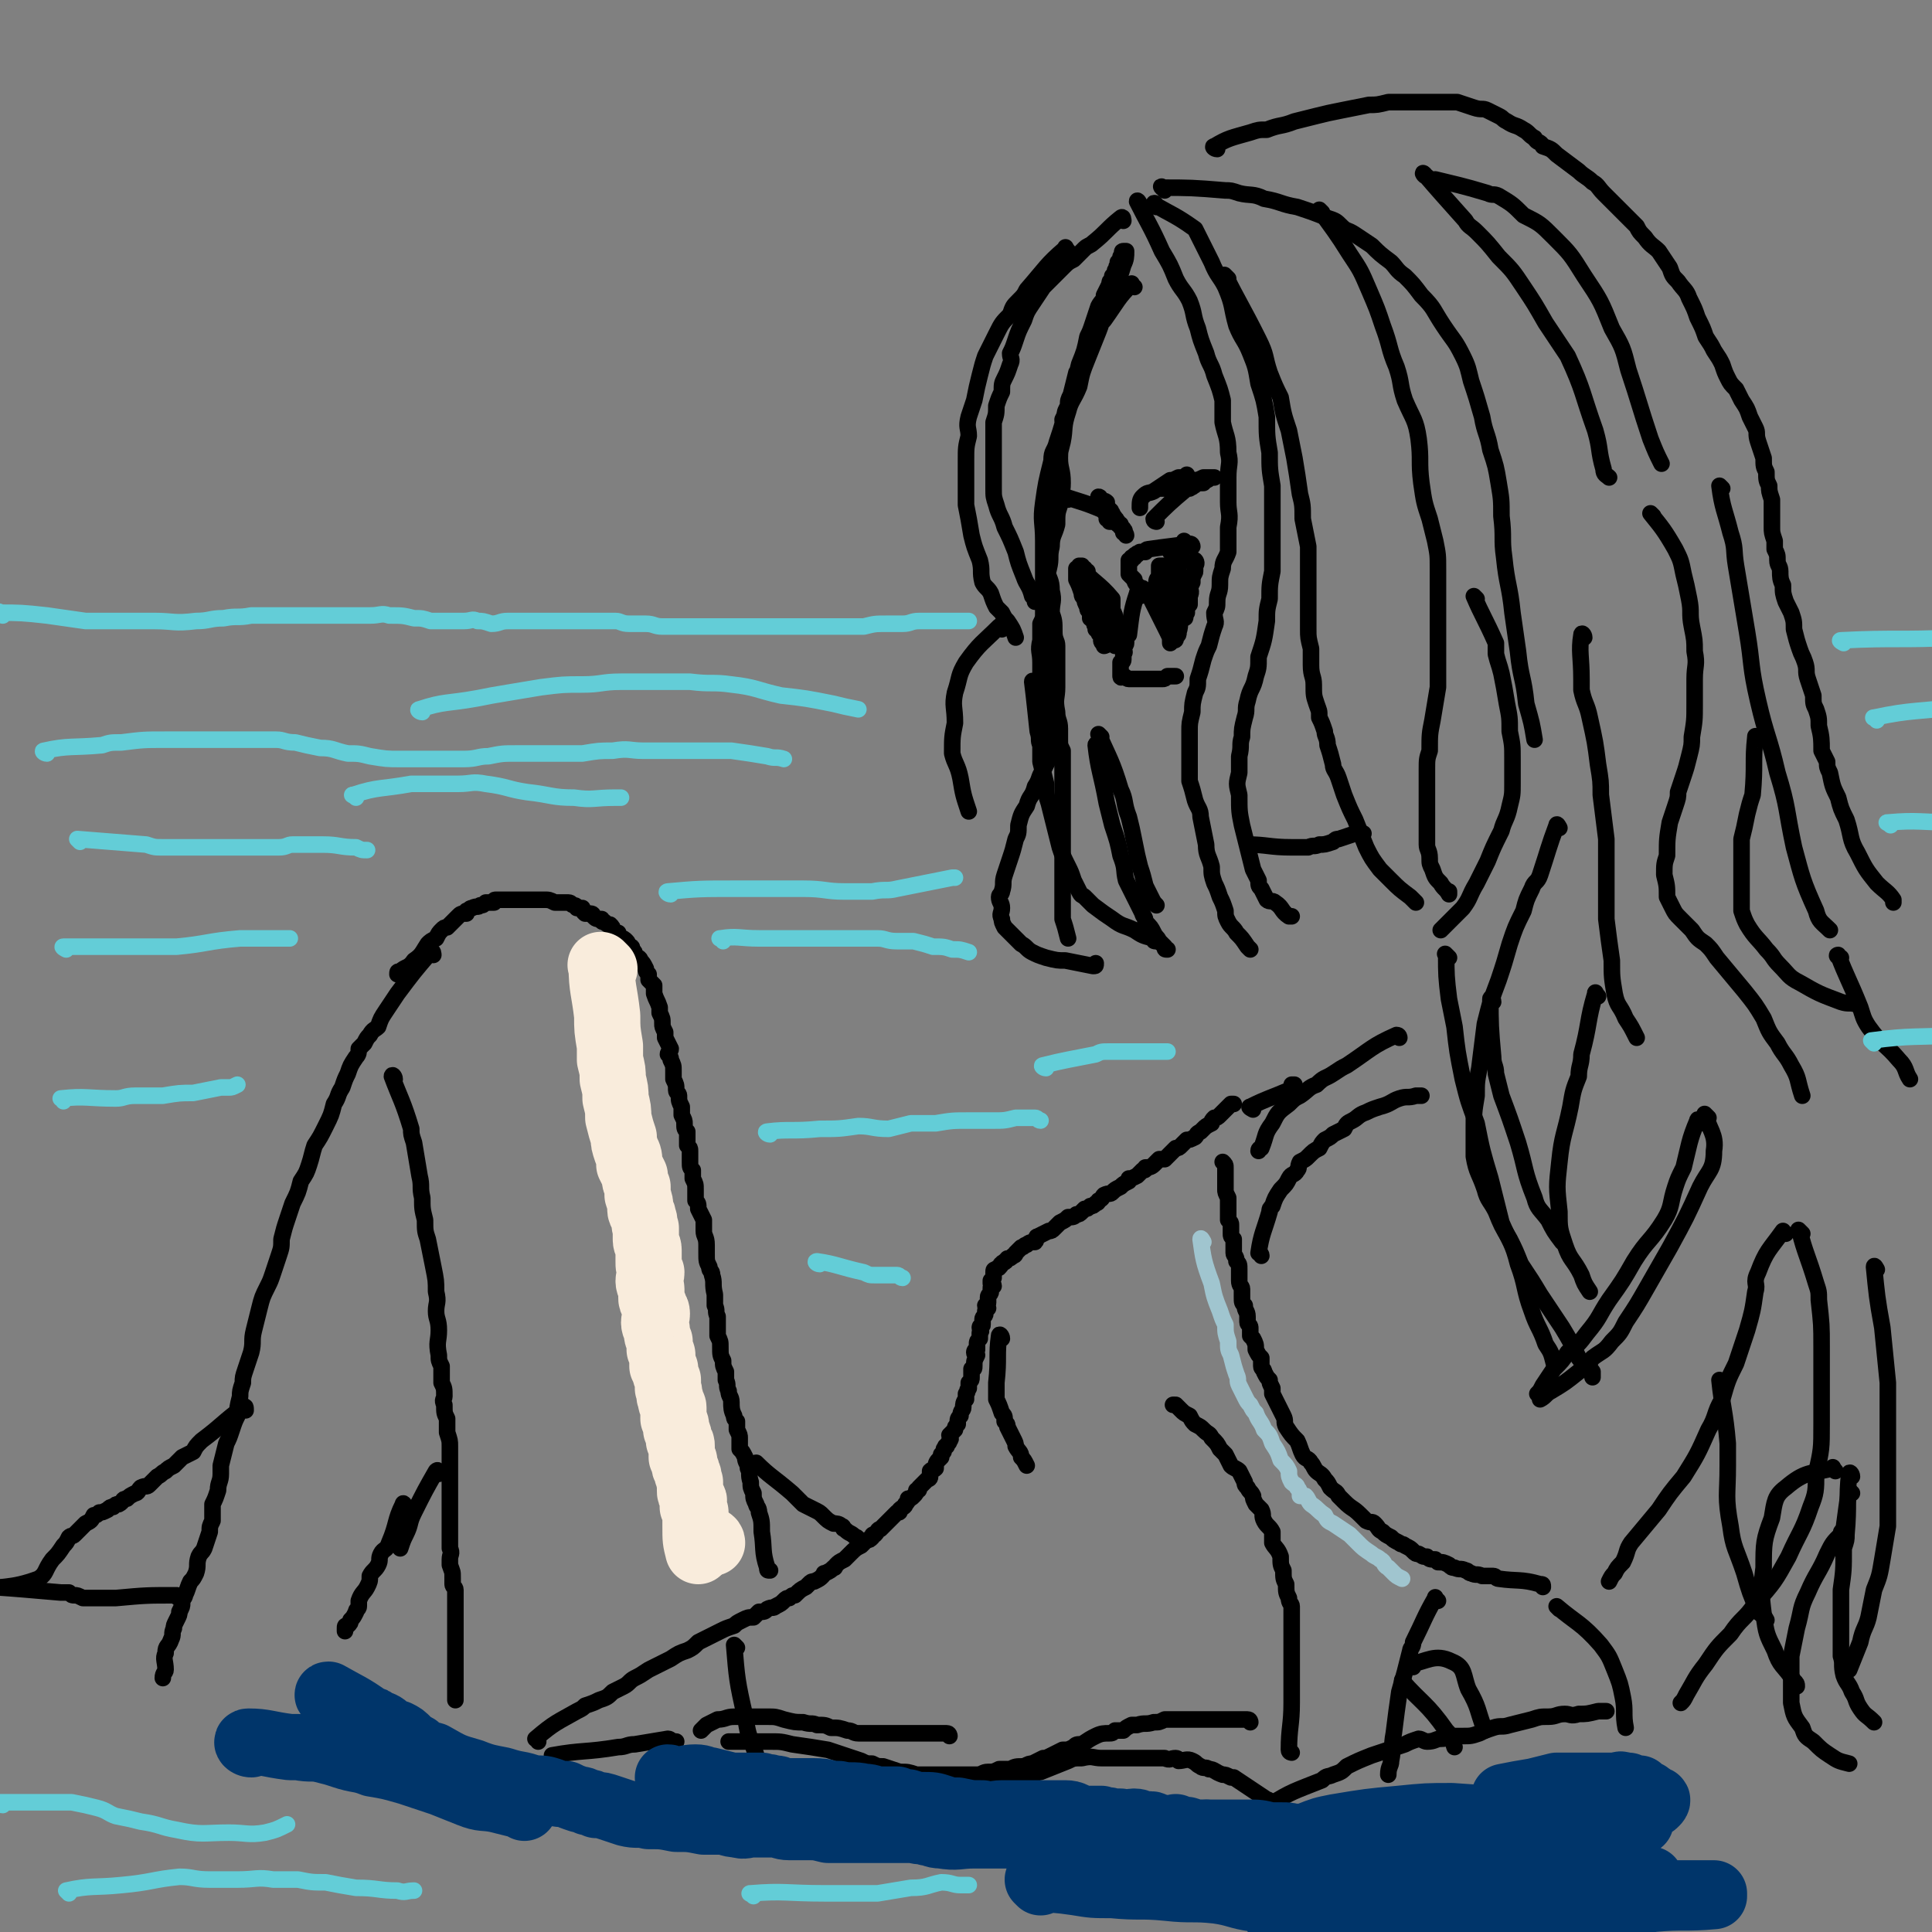 <svg viewBox='0 0 700 700' version='1.1' xmlns='http://www.w3.org/2000/svg' xmlns:xlink='http://www.w3.org/1999/xlink'><rect x="0" y="0" width="700" height="700" fill="#808080" stroke="none"/><g fill='none' stroke='#000000' stroke-width='6' stroke-linecap='round' stroke-linejoin='round'><path d='M157,346c0,0 0,-2 -1,-1 -6,7 -6,7 -12,15 -2,3 -2,3 -4,6 -2,3 -2,3 -3,6 -1,1 -2,1 -3,3 -1,1 -1,1 -2,3 -1,1 -1,1 -2,2 0,1 0,2 -1,3 -2,3 -2,3 -3,6 -1,2 -1,2 -2,5 -2,3 -1,3 -3,6 -1,4 -1,4 -3,8 -2,4 -2,4 -4,7 -1,3 -1,4 -2,7 -1,3 -1,3 -3,6 -1,4 -1,4 -3,8 -1,3 -1,3 -2,6 -1,3 -1,3 -2,7 0,3 0,3 -1,6 -1,3 -1,3 -2,6 -1,3 -1,3 -2,5 -2,4 -2,4 -3,8 -1,4 -1,4 -2,8 -1,4 0,4 -1,8 -1,3 -1,3 -2,6 -1,3 -1,3 -1,5 -1,3 -1,3 -1,5 -1,4 -1,4 -1,7 -1,2 -1,2 -2,5 -1,3 -1,3 -2,5 -1,4 -1,4 -2,8 0,1 0,1 0,3 0,3 -1,3 -1,6 -1,3 -1,3 -2,5 0,3 0,3 0,6 -1,2 -1,2 -1,4 -1,3 -1,3 -2,6 -1,2 -1,1 -2,3 -1,3 0,3 -1,6 -1,2 -1,2 -2,3 -1,2 -1,3 -2,5 0,1 -1,1 -1,3 0,1 0,1 -1,3 0,1 0,1 -1,3 -1,2 -1,2 -1,3 -1,2 0,2 -1,4 -1,3 -2,2 -2,5 -1,2 0,3 0,6 0,1 -1,1 -1,3 '/><path d='M147,546c0,0 -1,-2 -1,-1 -3,6 -2,7 -5,14 -1,3 -2,2 -3,4 -1,2 0,2 -1,4 -1,2 -2,2 -3,4 0,2 0,2 -1,4 -1,2 -2,2 -3,5 0,1 0,1 0,2 0,1 -1,1 -1,2 -1,2 -1,2 -2,3 0,1 0,1 -1,2 -1,0 -1,0 -1,1 0,1 0,1 0,1 '/><path d='M143,391c0,-1 -1,-2 -1,-1 3,8 4,9 7,19 0,2 0,2 1,5 1,6 1,6 2,12 1,4 0,4 1,8 0,4 0,4 1,8 0,4 0,4 1,7 1,5 1,5 2,10 1,5 1,5 1,9 1,4 0,4 0,7 0,3 1,3 1,7 0,4 -1,4 0,9 0,2 0,2 1,4 0,3 0,3 0,6 1,2 1,2 1,5 0,1 -1,1 0,3 0,3 0,3 1,5 0,3 0,3 0,5 1,3 1,3 1,5 0,2 0,2 0,4 0,3 0,3 0,5 0,3 0,3 0,6 0,2 0,2 0,4 0,2 0,2 0,3 0,2 0,2 0,3 0,3 0,3 0,6 0,1 0,1 0,3 0,1 0,1 0,3 1,2 0,2 0,4 0,1 0,1 0,2 1,3 1,2 1,5 0,1 0,1 0,2 0,1 1,1 1,2 0,2 0,2 0,4 0,1 0,1 0,3 0,2 0,2 0,3 0,1 0,1 0,3 0,1 0,1 0,3 0,1 0,1 0,2 0,1 0,1 0,2 0,2 0,2 0,3 0,1 0,1 0,1 0,1 0,1 0,2 0,1 0,1 0,1 0,1 0,1 0,2 0,1 0,1 0,2 0,1 0,1 0,1 0,1 0,1 0,2 0,1 0,1 0,2 0,0 0,0 0,1 0,0 0,0 0,1 0,0 0,0 0,0 0,1 0,1 0,2 '/><path d='M159,534c0,0 0,-2 -1,-1 -4,7 -4,7 -8,15 -2,4 -1,4 -3,8 -1,2 -1,2 -2,5 '/><path d='M279,569c-1,0 -1,0 -1,-1 -2,-6 -1,-7 -2,-13 0,-4 0,-4 -1,-7 0,-2 -1,-2 -1,-3 -1,-2 -1,-2 -1,-4 -1,-2 -1,-2 -1,-4 -1,-3 0,-3 -1,-5 0,-2 -1,-2 -1,-4 -1,-2 -1,-2 -2,-3 0,-2 0,-2 0,-4 0,-1 0,-1 -1,-3 0,-1 0,-1 0,-3 -1,-1 -1,-1 -1,-2 -1,-2 -1,-3 -1,-5 0,-2 -1,-2 -1,-4 -1,-2 0,-2 -1,-4 0,-1 0,-1 0,-3 -1,-2 -1,-2 -1,-4 -1,-2 -1,-2 -1,-5 0,-2 0,-2 -1,-4 0,-1 0,-1 0,-3 0,-2 0,-2 0,-4 -1,-2 0,-2 -1,-4 0,-2 0,-2 0,-4 -1,-4 0,-4 -1,-7 0,-2 -1,-1 -1,-3 -1,-2 -1,-2 -1,-5 0,-1 0,-1 0,-3 0,-3 -1,-3 -1,-5 0,-2 0,-2 0,-4 -1,-2 -1,-2 -2,-4 0,-2 0,-2 -1,-3 0,-2 0,-2 0,-4 0,-2 0,-2 -1,-4 0,-1 0,-1 0,-3 -1,-1 -1,-1 -1,-3 0,-2 0,-2 0,-4 0,-1 0,-1 -1,-2 0,-3 0,-3 0,-5 -1,-1 -1,-1 -1,-3 0,-1 0,-1 -1,-3 0,-2 0,-2 0,-3 -1,-2 -1,-2 -1,-4 0,-1 -1,-1 -1,-2 0,-2 0,-2 -1,-4 0,-2 0,-2 0,-3 0,-2 0,-2 -1,-4 0,-1 0,-1 -1,-2 0,-1 1,-1 1,-2 -1,-2 -1,-2 -2,-4 0,-1 0,-1 0,-2 -1,-2 -1,-2 -1,-3 0,-2 0,-2 -1,-4 0,-1 0,-1 0,-2 -1,-3 -1,-2 -2,-5 0,-1 0,-1 0,-3 -1,-1 -1,-1 -2,-2 0,-1 0,-1 0,-2 -1,-1 -1,-1 -1,-2 -1,-2 -1,-2 -2,-3 0,-1 -1,-1 -2,-2 0,-1 0,-1 -1,-2 0,-1 0,-1 -1,-1 -1,-1 0,-1 -1,-2 -1,-1 -1,-1 -2,-1 -1,-1 -1,-1 -1,-2 -1,0 -1,0 -2,-1 0,-1 0,-1 -1,-2 -1,0 -1,0 -2,-1 -1,0 -1,0 -1,-1 -2,0 -2,0 -3,-1 0,0 0,-1 -1,-1 0,0 -1,0 -2,0 -1,-1 -1,-1 -1,-2 -1,0 -1,0 -2,0 0,-1 -1,-1 -1,-1 -1,0 -1,-1 -2,-1 -2,0 -2,0 -3,0 -1,0 -1,0 -2,0 -2,-1 -2,-1 -4,-1 -1,0 -1,0 -2,0 -1,0 -1,0 -2,0 0,0 0,0 -1,0 -1,0 -1,0 -2,0 0,0 0,0 -1,0 -2,0 -2,0 -4,0 -1,0 -1,0 -3,0 -1,0 -1,0 -2,0 -1,0 -1,0 -1,1 -1,0 -1,0 -3,0 -1,1 -1,1 -2,1 -1,1 -1,0 -3,1 -1,0 -1,1 -2,1 0,1 0,0 0,1 -2,0 -2,0 -3,1 -1,1 -1,1 -2,2 -1,1 -1,1 -2,2 -1,0 -1,0 -2,1 -1,1 -1,1 -2,3 -2,1 -2,1 -3,2 -2,3 -2,4 -5,6 -2,3 -3,2 -5,4 -1,0 -1,0 -1,1 '/><path d='M89,511c0,-1 0,-2 -1,-1 -7,5 -7,6 -15,12 -2,2 -2,2 -3,4 -2,1 -2,1 -4,2 -1,1 -1,1 -3,3 -2,1 -2,1 -3,2 -2,1 -1,1 -3,2 -1,1 -1,1 -3,3 -1,1 -1,0 -3,1 -1,1 -1,2 -2,2 -2,1 -2,1 -3,2 -2,0 -1,1 -3,2 -1,0 -1,0 -2,1 -1,0 -1,0 -2,1 -2,1 -2,1 -3,1 -1,1 -1,1 -2,1 -1,2 -1,2 -3,3 -1,1 -1,1 -2,2 -1,1 -1,1 -2,2 -1,1 -1,0 -2,1 -1,2 -1,2 -2,3 -2,3 -2,3 -4,5 -3,4 -2,5 -5,7 -11,4 -12,2 -24,5 '/><path d='M65,579c-1,0 -1,-1 -1,-1 -11,0 -11,0 -22,1 -2,0 -2,0 -5,0 -2,0 -2,0 -5,0 -1,0 -1,0 -2,0 -2,-1 -2,-1 -3,-1 -1,0 -1,0 -2,-1 -1,0 -1,0 -2,0 -1,0 -1,0 -1,0 -23,-2 -23,-2 -46,-3 '/><path d='M275,531c-1,0 -2,-1 -1,-1 5,5 6,5 13,11 2,2 2,2 4,4 2,1 2,1 4,2 2,1 2,1 3,2 2,2 2,2 4,3 1,0 2,0 3,1 1,0 0,1 1,1 2,2 2,1 4,3 1,0 0,0 1,1 '/><path d='M195,631c0,-1 -1,-1 -1,-1 7,-6 8,-6 15,-10 2,-1 2,-1 3,-2 3,-1 3,-1 5,-2 3,-1 3,-1 5,-3 2,-1 2,-1 4,-2 2,-1 2,-2 4,-3 2,-1 2,-1 5,-3 2,-1 2,-1 4,-2 2,-1 2,-1 4,-2 3,-2 3,-2 6,-3 2,-1 2,-1 4,-3 2,-1 2,-1 4,-2 2,-1 2,-1 4,-2 2,-1 2,-1 5,-2 1,-1 1,-1 3,-2 2,-1 2,-1 4,-1 1,-1 1,-1 2,-2 2,0 2,0 3,-1 2,-1 2,0 3,-1 2,-1 2,-1 3,-2 1,-1 1,-1 2,-1 1,-1 1,-1 2,-1 2,-2 2,-2 4,-3 1,-1 1,-1 1,-1 1,-1 1,-1 2,-1 2,-1 2,-1 3,-2 1,-1 0,-1 1,-1 2,-1 2,-1 3,-2 1,0 0,0 1,-1 1,-1 1,-1 3,-2 1,-1 1,-1 2,-2 2,-2 2,-2 4,-3 1,-1 1,-1 2,-2 1,0 1,0 2,-1 0,-1 0,-1 1,-1 1,-1 1,-2 2,-2 1,-1 1,-1 2,-2 1,-1 1,-1 2,-2 1,-1 1,-1 2,-2 1,0 1,0 1,-1 1,-1 2,-1 2,-2 1,-1 1,-1 1,-2 1,0 1,0 2,-1 1,-1 1,-1 1,-2 1,0 1,0 1,-1 1,-1 1,-1 2,-2 0,0 0,0 1,-1 0,0 1,0 1,-1 0,-1 0,-1 0,-2 1,-1 1,0 2,-1 0,-1 0,-2 1,-3 0,0 0,0 1,-1 0,-1 0,-1 0,-1 1,-1 1,-1 1,-2 1,-1 0,-1 1,-1 0,-1 1,-1 1,-2 1,-1 0,-1 0,-2 1,-1 1,-1 2,-2 0,-1 0,-1 1,-2 0,-2 0,-2 1,-3 0,-2 1,-2 1,-3 0,-1 0,-2 1,-3 0,0 0,0 0,0 0,-1 0,-1 0,-2 1,-1 0,-1 1,-2 0,-1 0,-1 0,-2 1,-1 1,-1 1,-2 0,0 0,0 0,-1 0,-1 0,-1 0,-2 1,0 1,0 1,-1 0,-2 0,-2 1,-4 0,0 -1,0 -1,-1 0,-1 1,-1 1,-1 0,-1 0,-1 0,-2 0,-1 0,-1 1,-2 0,-1 0,-1 0,-2 1,-1 0,-1 0,-2 0,-1 1,0 1,-1 0,-1 0,-1 0,-2 0,-1 1,-1 1,-2 0,0 0,0 0,-1 0,0 0,0 1,-1 0,0 -1,0 -1,-1 0,0 1,0 1,-1 0,-1 0,-1 0,-1 0,-1 0,-1 0,-1 0,-1 1,-1 1,-2 0,0 0,0 0,-1 0,0 0,0 0,0 0,-1 0,-1 1,-1 0,-1 -1,-1 -1,-1 0,0 0,0 0,-1 0,0 0,0 0,0 1,-1 1,-1 1,-1 0,0 0,0 0,-1 0,0 0,0 0,0 0,0 0,0 0,-1 0,0 0,0 0,0 0,-1 0,-1 1,-1 0,-1 1,0 1,-1 1,0 0,-1 1,-1 0,-1 1,0 1,-1 1,0 0,0 1,-1 1,0 1,0 2,-1 1,0 1,-1 1,-1 1,-1 1,-1 2,-2 1,0 1,-1 2,-1 1,-1 2,-1 3,-1 1,-1 0,-2 1,-2 2,-1 2,-1 4,-2 1,0 1,0 2,-1 1,-1 1,-1 2,-2 2,-1 2,-1 3,-2 2,0 2,0 3,-1 1,0 1,0 2,-1 0,0 0,0 1,-1 1,0 1,0 2,-1 1,0 1,0 2,-1 0,0 1,0 1,-1 2,-1 1,-1 2,-2 2,-1 2,0 3,-1 1,-1 1,-1 3,-2 1,-1 1,-1 3,-2 0,0 0,0 0,-1 1,0 1,0 3,-1 1,-1 1,-1 2,-2 1,0 1,0 1,-1 1,0 2,0 3,-1 1,-1 1,-1 2,-2 1,0 1,0 2,0 1,-1 1,-1 2,-2 1,-1 1,-1 2,-2 1,0 1,0 2,-1 1,-1 1,-1 2,-2 1,0 1,0 3,-1 1,-1 0,-1 2,-2 0,0 0,0 1,-1 1,-1 1,-1 3,-2 0,-1 0,-1 1,-2 1,0 1,0 2,-1 0,0 0,0 1,-1 0,0 0,0 1,-1 0,0 0,0 1,-1 0,0 0,0 1,-1 0,0 0,0 1,0 '/><path d='M363,485c0,-1 -1,-2 -1,-1 -1,7 0,8 -1,17 0,1 0,1 0,2 0,2 0,2 0,4 1,2 1,2 2,5 1,1 1,1 1,3 1,1 1,1 1,2 1,2 1,2 2,4 1,2 1,2 1,3 1,2 2,2 2,4 1,1 1,1 2,3 '/><path d='M468,635c0,0 -1,0 -1,-1 0,-8 1,-9 1,-17 0,-3 0,-3 0,-5 0,-3 0,-3 0,-7 0,-3 0,-3 0,-6 0,-2 0,-2 0,-4 0,-3 0,-3 0,-5 0,-2 0,-2 0,-4 0,-2 0,-2 0,-4 0,-1 -1,-1 -1,-3 -1,-2 -1,-2 -1,-5 -1,-2 -1,-2 -1,-5 -1,-2 -1,-2 -1,-5 -1,-3 -2,-3 -3,-5 0,-2 0,-2 0,-4 -1,-2 -2,-2 -3,-4 -1,-2 0,-2 -1,-4 -1,-1 -1,-1 -2,-2 -1,-2 -1,-2 -1,-3 -1,-2 -1,-1 -2,-3 -1,-1 -1,-1 -1,-2 -1,-2 -1,-2 -2,-4 -1,-1 -2,-1 -3,-2 -1,-2 -1,-2 -2,-4 -1,-1 -1,-1 -2,-2 -1,-2 -1,-2 -3,-4 -1,-2 -1,-1 -3,-3 -1,-1 -1,-1 -3,-2 -1,-1 -1,-1 -2,-3 -2,-1 -2,-1 -3,-2 -1,-1 -1,-1 -2,-2 0,0 0,0 -1,0 '/><path d='M559,575c0,-1 0,-1 -1,-1 -7,-2 -8,-1 -15,-2 -1,0 -1,-1 -2,-1 -2,0 -2,0 -4,0 -2,-1 -2,0 -4,-1 -1,0 -1,-1 -2,-1 -2,-1 -2,0 -4,-1 -1,0 -1,0 -2,-1 -2,-1 -2,-1 -4,-1 -1,-1 -1,-1 -1,-1 -2,0 -2,0 -3,-1 -2,0 -1,0 -3,-1 -1,0 -1,0 -2,-1 -1,-1 -1,-1 -3,-2 -1,-1 -1,0 -2,-1 -2,-1 -2,-1 -3,-2 -2,-1 -2,-1 -3,-2 -2,-1 -1,-1 -3,-3 -1,-1 -1,0 -3,-1 -1,-1 -1,-1 -2,-2 -3,-3 -3,-2 -6,-5 -1,-1 -1,-1 -2,-2 -1,-2 -1,-1 -3,-3 -1,-2 -1,-2 -2,-3 -1,-2 -2,-2 -3,-3 -1,-1 -1,-2 -2,-3 -1,-2 -2,-1 -3,-3 -1,-2 -1,-3 -2,-5 -2,-2 -2,-2 -4,-5 -1,-2 0,-2 -1,-4 -1,-2 -1,-2 -2,-4 -1,-2 -1,-2 -2,-4 0,-1 0,-1 0,-2 -1,-2 -1,-2 -1,-3 -1,-1 -1,-1 -2,-3 0,-1 -1,-1 -1,-2 0,-1 0,-1 0,-3 -1,-1 -1,-1 -2,-3 0,-2 0,-2 -1,-4 0,0 0,0 -1,-1 0,-2 0,-2 0,-3 0,-1 -1,-1 -1,-2 0,-1 0,-1 0,-2 0,-2 -1,-2 -1,-4 -1,-1 -1,-1 -1,-3 0,-1 0,-1 0,-3 0,-1 -1,-1 -1,-3 0,-1 0,-1 0,-3 0,-1 0,-1 0,-1 0,-2 0,-2 -1,-3 0,-2 -1,-2 -1,-3 0,-1 0,-1 0,-3 0,-1 0,-1 0,-2 -1,-1 -1,-1 -1,-2 0,-1 0,-1 0,-3 0,-1 0,-1 -1,-2 0,-1 0,-1 0,-2 0,-1 0,-1 0,-2 0,-2 0,-2 0,-4 -1,-2 -1,-2 -1,-3 0,-2 0,-2 0,-4 0,-2 0,-2 0,-4 0,-1 0,-1 -1,-2 '/><path d='M457,455c0,-1 -1,-1 -1,-1 1,-7 2,-8 4,-15 0,-1 0,-1 1,-2 1,-3 1,-3 3,-6 2,-2 2,-2 3,-4 1,-2 2,-1 3,-3 1,-1 0,-1 1,-3 2,-1 2,-1 3,-2 2,-2 2,-2 4,-3 1,-2 1,-2 2,-3 2,-1 2,-1 3,-2 2,-1 2,-1 4,-2 1,-2 1,-2 3,-3 2,-1 2,-2 5,-3 2,-1 2,-1 5,-2 4,-1 4,-2 7,-3 3,-1 3,0 6,-1 1,0 1,0 2,0 '/><path d='M454,402c0,0 -2,-1 -1,-1 6,-3 7,-3 14,-6 1,-1 1,-1 1,-2 1,0 0,0 1,0 '/><path d='M565,583c0,0 -1,-1 -1,-1 7,6 9,6 16,14 3,4 3,4 5,9 2,5 2,5 3,10 1,5 0,6 1,11 0,0 0,0 0,0 '/><path d='M521,580c-1,0 -1,-2 -1,-1 -4,7 -4,8 -8,16 0,2 -1,2 -1,3 -2,8 -2,8 -4,15 -1,7 -1,7 -2,15 -1,5 0,5 -1,10 0,2 -1,2 -1,5 0,0 0,0 0,0 '/><path d='M509,610c0,0 -1,-2 -1,-1 7,8 9,8 16,18 2,2 2,3 3,6 '/><path d='M512,604c0,0 -2,-1 -1,-1 6,-1 9,-4 15,-1 5,2 4,5 6,10 4,7 3,7 6,15 '/><path d='M461,655c0,-1 -1,-1 -1,-1 8,-5 9,-5 19,-9 2,-2 2,-1 4,-2 3,-1 3,-1 5,-3 4,-2 4,-2 9,-4 3,-1 3,-1 6,-2 3,-1 3,-1 6,-2 2,-1 2,-1 5,-2 1,0 2,1 3,1 3,0 3,-1 5,-1 3,0 2,-1 5,-1 2,0 2,0 3,0 3,0 3,0 6,-1 2,-1 2,-1 5,-2 3,-1 3,0 6,-1 4,-1 4,-1 8,-2 3,-1 3,-1 6,-1 3,0 3,-1 6,-1 2,0 2,1 5,0 3,0 3,0 7,-1 1,0 1,0 3,0 '/><path d='M460,653c0,-1 -1,-1 -1,-1 -6,-4 -6,-4 -12,-8 0,0 0,0 -1,0 -2,-1 -2,-1 -3,-1 -3,-1 -3,-2 -5,-2 -1,-1 -2,0 -3,-1 -2,-1 -1,-1 -3,-2 -2,-1 -3,0 -5,0 0,0 0,-1 -1,-1 -2,0 -2,1 -4,0 -2,0 -2,0 -4,0 -1,0 -1,0 -3,0 -4,0 -4,0 -9,0 -3,0 -3,0 -7,0 -3,0 -3,-1 -7,0 -3,0 -3,0 -5,1 -5,2 -5,2 -10,4 -9,2 -9,1 -19,3 '/><path d='M453,624c0,0 0,-1 -1,-1 -8,0 -8,0 -16,0 -3,0 -3,0 -6,0 -2,0 -2,0 -4,0 -2,0 -2,0 -4,0 -2,1 -2,1 -4,1 -3,1 -3,0 -6,1 -1,0 -1,0 -2,0 -2,1 -2,1 -3,2 -2,0 -2,0 -3,0 -1,1 -1,1 -2,1 -2,0 -3,0 -5,1 -2,1 -2,1 -5,3 -2,0 -2,0 -3,1 -2,1 -2,1 -4,1 -2,1 -2,1 -4,2 -2,1 -2,1 -3,1 -2,1 -2,1 -4,2 -1,0 -1,0 -3,1 -3,0 -3,0 -5,1 -2,0 -2,0 -4,0 -2,1 -2,1 -4,1 -2,0 -2,1 -4,1 -4,0 -4,0 -8,0 -3,0 -3,0 -5,0 -3,0 -3,0 -6,0 -1,0 -1,0 -3,0 -3,-1 -3,-1 -6,-1 -3,-1 -3,-1 -6,-2 -2,0 -2,0 -4,-1 -2,0 -2,0 -4,-1 -3,-1 -3,-1 -6,-2 -3,-1 -3,-1 -6,-2 -6,-1 -6,-1 -13,-2 -4,-1 -4,-1 -8,-1 -7,0 -7,0 -15,0 0,0 0,0 0,0 '/><path d='M344,629c0,0 0,-1 -1,-1 -6,0 -7,0 -13,0 -2,0 -2,0 -5,0 -4,0 -4,0 -9,0 -2,0 -2,0 -5,0 -2,0 -2,-1 -4,-1 -3,-1 -3,-1 -6,-1 -2,-1 -2,-1 -5,-1 -2,-1 -2,0 -5,-1 -3,0 -3,0 -7,-1 -3,-1 -3,-1 -6,-1 -3,0 -3,0 -6,0 -3,0 -3,0 -6,0 -3,0 -3,1 -6,1 -2,1 -2,1 -4,2 -1,1 -1,1 -2,2 '/><path d='M267,597c0,0 -1,-1 -1,-1 1,12 1,13 4,26 1,6 1,6 3,11 1,3 1,3 2,6 0,1 0,1 0,2 '/><path d='M201,637c0,0 -1,-1 -1,-1 11,-2 12,-1 24,-3 3,0 3,-1 6,-1 6,-1 6,-1 12,-2 1,0 1,1 3,1 '/><path d='M432,198c0,0 0,-1 -1,-1 -7,1 -8,1 -15,2 -1,0 -1,1 -1,1 -1,0 -1,0 -1,0 -1,0 -1,0 -1,0 -1,1 -1,0 -1,1 -1,0 -1,0 -1,1 -1,0 -1,0 -1,0 0,0 0,1 0,1 0,0 0,0 -1,0 0,1 0,1 0,2 0,0 0,0 0,1 0,0 0,0 0,0 0,1 0,1 0,1 0,1 0,1 0,1 1,1 1,1 2,2 0,0 0,1 1,2 0,0 0,0 1,1 1,0 1,0 2,1 1,1 1,2 2,3 1,2 1,2 2,4 2,4 2,4 4,8 1,2 1,2 1,4 '/><path d='M430,197c0,0 -1,-1 -1,-1 -2,8 -2,9 -3,18 0,2 0,2 0,5 -1,2 -1,2 -1,4 0,1 0,1 0,3 0,0 0,0 0,1 0,1 0,1 0,2 0,0 0,0 0,1 0,1 0,1 0,1 0,0 0,1 0,1 1,0 1,0 1,-1 1,-1 1,-1 1,-2 1,-3 0,-4 1,-7 1,-4 1,-4 2,-7 1,-2 1,-2 2,-4 0,-1 0,-1 0,-2 0,-1 1,-1 1,-2 0,0 0,0 0,-1 0,0 0,0 0,-1 0,0 0,0 0,-1 0,0 0,-1 0,-1 0,0 1,1 0,2 0,4 -1,3 -2,7 0,2 1,2 0,4 0,2 0,2 0,3 -1,1 -1,1 -1,2 0,0 0,0 0,1 0,0 0,0 -1,1 0,0 1,1 0,1 0,0 -1,0 -1,-1 -1,-3 0,-3 -1,-5 -1,-3 -1,-3 -2,-5 -1,-2 -1,-2 -1,-4 -1,-1 0,-1 -1,-1 0,-1 0,-1 0,-2 -1,0 -1,0 -1,-1 0,0 0,0 -1,0 0,0 0,0 -1,0 0,0 0,1 0,1 0,1 0,1 0,3 -1,1 -1,1 -1,3 0,0 0,0 0,1 0,1 0,1 0,2 0,0 0,0 0,0 0,1 0,0 0,0 1,0 1,0 1,0 0,0 0,0 1,0 0,-1 0,-1 0,-2 0,-1 0,-1 0,-2 0,0 0,0 0,-1 0,0 0,0 0,-1 0,0 0,-1 0,-1 1,0 1,0 1,1 1,2 1,2 1,5 1,6 0,6 1,13 0,1 0,1 1,3 '/><path d='M425,201c0,-1 -1,-1 -1,-1 '/><path d='M393,207c-1,0 -2,-1 -1,-1 4,5 6,5 11,11 0,0 0,1 0,2 0,1 0,1 0,2 1,2 1,2 1,3 0,1 0,1 0,2 0,0 0,0 0,1 0,1 0,1 0,2 0,0 0,0 0,1 0,1 0,1 0,2 0,0 0,0 0,0 0,1 0,1 0,1 0,0 0,1 0,1 0,-1 0,-2 -1,-3 0,-1 0,-1 0,-2 -1,-1 -1,-1 -1,-3 0,-1 0,-1 0,-2 -1,-1 0,-1 -1,-2 0,-1 0,0 0,-1 -1,-1 -1,-1 -1,-2 0,-1 0,-1 -1,-2 0,-1 0,0 -1,-1 0,-1 0,-1 -1,-1 0,-1 0,-1 0,-2 -1,0 -1,0 -1,-1 0,0 0,0 -1,0 0,-1 0,-1 -1,-1 0,-1 0,-1 0,-1 0,-1 -1,-1 -1,-1 0,0 0,0 -1,-1 0,0 0,0 0,0 0,0 0,-1 -1,-1 0,0 0,0 -1,0 0,0 0,0 0,0 0,0 0,-1 0,-1 0,0 0,1 0,1 0,1 0,1 0,2 0,1 0,1 0,1 1,2 1,2 2,5 0,1 0,1 1,2 0,1 0,1 1,3 0,1 0,1 1,2 0,1 0,1 0,2 1,1 1,0 1,1 1,1 0,1 1,2 0,0 0,0 0,1 1,0 1,1 1,1 0,1 1,1 1,1 0,1 1,1 1,2 0,0 -1,0 -1,0 0,1 1,1 1,2 0,0 1,0 1,-1 0,0 0,-1 0,-1 0,-3 0,-3 0,-5 -1,-3 0,-3 -1,-6 -1,-3 -1,-3 -2,-6 0,-1 0,-1 -1,-2 0,-1 0,-1 -1,-2 0,0 -1,0 -1,-1 0,0 0,-1 -1,-2 0,0 0,0 0,-1 0,0 -1,0 -1,-1 -1,0 -1,0 -1,-1 -1,0 -1,0 -1,0 0,0 0,0 0,0 '/><path d='M413,216c0,0 -1,-2 -1,-1 -2,6 -2,7 -3,15 -1,0 -1,0 -1,1 0,1 0,1 0,2 0,1 -1,1 -1,2 0,1 1,1 0,2 0,1 0,0 0,1 0,1 0,1 0,1 0,1 -1,1 -1,1 0,1 0,1 0,2 0,0 0,0 0,1 0,0 0,0 0,1 0,0 0,0 0,0 0,1 0,1 0,1 0,1 1,0 1,0 1,0 1,1 2,1 1,0 1,0 3,0 2,0 2,0 4,0 1,0 1,0 2,0 2,0 2,0 3,0 1,0 1,0 2,-1 1,0 1,0 2,0 0,0 0,0 1,0 '/><path d='M419,189c0,0 -1,0 -1,-1 5,-5 6,-6 12,-11 1,0 1,0 1,0 1,-1 1,0 1,-1 1,0 1,0 1,-1 1,0 1,0 1,0 1,0 1,0 2,0 0,-1 0,-1 1,-1 1,0 1,-1 1,-1 1,0 1,0 1,0 0,0 1,0 1,0 -1,0 -1,0 -2,0 -1,0 -1,0 -2,0 -2,1 -2,1 -5,1 -1,0 -1,0 -3,1 -1,0 -1,0 -1,0 -1,1 -1,1 -2,1 0,0 0,0 -1,0 -1,0 -1,1 -2,1 0,0 0,0 0,0 -1,0 -1,0 -1,0 0,0 -1,0 -1,0 1,-1 1,-1 2,-1 1,0 1,0 1,-1 1,0 1,0 2,-1 1,0 1,0 1,0 0,0 0,0 1,0 1,-1 1,0 1,-1 1,0 1,0 2,-1 0,0 0,1 0,1 0,0 0,0 -1,0 -1,0 -1,0 -2,0 -2,1 -2,1 -3,1 -3,2 -3,2 -6,4 -2,1 -2,0 -4,2 -1,1 -1,2 -1,4 '/><path d='M387,181c-1,0 -2,-1 -1,-1 6,2 7,2 14,5 1,1 1,2 2,3 1,0 1,0 2,0 0,1 0,1 1,2 1,0 1,0 1,1 1,1 1,0 1,1 1,0 0,1 0,1 1,0 1,1 1,1 0,-1 -1,-1 -1,-2 -1,-1 -1,-1 -1,-2 -1,0 -1,0 -1,-1 -1,0 0,-1 -1,-1 0,-1 -1,-1 -1,-2 -1,-1 0,-1 -1,-1 0,-1 -1,-1 -1,-2 0,-1 0,-1 0,-1 -1,-1 -1,0 -2,-1 -1,0 0,-1 -1,-1 0,0 0,0 0,0 0,1 0,1 0,2 0,0 1,0 1,1 0,1 0,1 1,2 0,1 1,1 1,1 0,1 0,1 0,2 1,0 1,0 1,1 0,0 0,0 1,0 '/><path d='M411,104c-1,0 -1,-2 -1,-1 -5,5 -5,6 -10,13 -2,2 -1,2 -3,5 -2,4 -1,4 -3,8 -2,3 -2,3 -4,6 -1,4 -1,4 -2,8 -1,2 -1,2 -1,4 -1,3 -1,3 -2,5 0,3 1,3 0,5 0,5 -1,4 -1,9 0,4 1,4 1,9 0,4 -1,4 -1,8 -1,3 -1,3 -1,7 -1,4 -2,4 -2,8 -1,4 0,4 -1,8 -1,4 -1,4 -2,8 0,4 0,4 0,8 0,2 0,2 -1,4 0,3 0,3 0,6 -1,4 0,4 0,8 0,3 0,3 0,6 0,3 0,3 0,5 0,2 0,2 0,4 0,2 0,2 0,4 0,0 0,0 0,1 0,1 0,1 0,2 0,0 0,0 0,1 0,1 0,1 0,1 0,1 0,1 0,1 1,-4 1,-4 2,-9 0,-7 0,-7 0,-15 0,-8 0,-8 0,-17 -1,-7 -1,-7 -1,-14 0,-7 0,-7 0,-14 0,-7 -1,-7 0,-14 1,-7 1,-7 3,-15 0,-4 1,-3 2,-7 2,-6 2,-6 3,-11 2,-4 2,-4 3,-8 1,-5 1,-5 2,-9 2,-5 2,-5 3,-10 1,-2 1,-2 2,-5 1,-3 1,-3 2,-6 1,-2 2,-2 2,-4 1,-2 1,-2 2,-4 0,-1 0,-1 1,-2 0,-1 0,-1 0,-1 1,-1 1,-1 1,-2 1,-1 0,-1 1,-2 0,-1 0,-1 0,-1 1,-1 1,-1 1,-2 0,0 0,0 1,-1 0,0 -1,-1 0,-1 0,0 1,0 1,0 0,2 0,3 -1,5 -2,7 -3,7 -6,14 -2,5 -1,5 -3,10 -2,5 -2,5 -4,10 -2,5 -2,5 -3,10 -2,5 -3,5 -4,9 -2,6 -1,6 -2,11 -1,4 -1,4 -2,8 0,5 0,5 -1,9 -1,3 -1,3 -2,6 0,6 0,6 0,13 0,5 -1,5 -1,10 1,4 2,4 2,8 1,4 0,4 0,8 1,3 1,3 1,7 0,3 1,3 1,5 0,4 0,4 0,7 0,4 0,4 0,8 0,4 -1,4 0,9 0,3 1,3 1,6 0,2 0,2 0,4 0,2 0,2 1,4 0,3 0,3 0,6 0,2 0,2 0,4 0,2 0,2 0,5 0,3 0,3 0,6 0,3 0,3 0,7 0,2 0,2 0,5 0,3 0,3 0,6 0,4 0,4 0,7 0,3 0,3 0,6 0,3 0,3 0,5 0,2 0,2 0,4 1,3 1,3 2,7 '/><path d='M375,248c0,0 -1,-2 -1,-1 1,8 1,9 2,18 1,3 0,3 1,5 0,3 0,3 0,6 1,4 1,4 2,8 0,4 0,4 1,7 1,4 1,4 2,8 1,4 1,4 2,8 1,3 1,3 3,7 1,2 1,2 2,5 1,2 1,2 2,4 1,2 1,1 2,2 2,2 2,2 3,3 4,3 4,3 7,5 4,3 4,2 8,4 3,2 3,2 7,3 0,1 0,1 1,1 '/><path d='M380,250c0,0 -1,-2 -1,-1 0,10 2,11 2,23 0,2 -1,2 -1,3 -1,2 -1,2 -2,4 -2,3 -1,3 -3,6 -1,4 -2,3 -3,7 -2,3 -2,3 -3,7 0,3 0,3 -1,5 -1,4 -1,4 -2,7 -1,3 -1,3 -2,6 -1,3 0,3 -1,6 0,1 -1,1 -1,2 0,2 1,2 1,4 0,2 -1,2 0,4 0,1 0,1 1,3 1,1 1,1 3,3 1,1 1,1 3,3 2,1 2,2 4,3 2,1 2,1 5,2 4,1 4,1 7,1 5,1 5,1 10,2 1,0 1,0 1,-1 '/><path d='M398,271c0,-1 -1,-2 -1,-1 1,9 2,10 4,21 1,4 1,4 2,8 2,6 2,6 3,11 2,5 1,5 2,9 2,4 2,4 4,8 1,2 1,2 2,4 0,1 1,1 1,3 2,2 2,2 3,4 1,2 1,1 2,3 1,1 1,1 2,2 0,1 0,1 1,1 '/><path d='M399,267c0,0 -1,-1 -1,-1 4,9 5,10 8,20 2,4 1,5 3,10 1,4 1,4 2,9 1,5 1,5 2,9 1,3 1,3 2,7 1,2 1,2 2,4 1,2 1,2 2,3 '/><path d='M407,80c0,0 0,-2 -1,-1 -5,4 -5,5 -10,9 -1,1 -2,1 -3,2 -2,2 -2,2 -4,4 -2,1 -2,1 -4,3 -1,1 -1,1 -3,3 -2,2 -2,2 -4,4 -2,3 -2,3 -4,6 -2,3 -2,3 -3,6 -2,4 -2,4 -3,7 -1,3 -1,3 -2,5 0,2 1,2 0,4 -1,3 -1,3 -2,5 -1,2 -1,2 -1,5 -1,2 -1,2 -2,5 0,3 0,3 -1,6 0,3 0,3 0,7 0,5 0,5 0,9 0,4 0,4 0,8 0,3 0,3 1,6 1,4 2,4 3,8 2,4 2,4 4,9 1,4 1,4 3,9 1,3 2,3 3,7 1,1 1,1 1,2 '/><path d='M387,91c-1,-1 -1,-2 -1,-1 -7,6 -7,7 -14,15 -1,2 -1,2 -3,4 -2,2 -2,2 -3,5 -3,3 -3,3 -5,7 -2,4 -2,4 -4,8 -1,3 -1,3 -2,7 -1,4 -1,4 -2,9 -1,3 -1,3 -2,6 -1,4 0,4 0,7 -1,4 -1,4 -1,9 0,3 0,3 0,7 0,4 0,4 0,9 1,5 1,5 2,11 1,4 1,4 3,9 1,4 0,4 1,8 1,2 2,2 3,4 1,3 1,3 2,5 1,1 1,1 2,2 1,2 1,2 2,3 2,3 2,3 3,6 '/><path d='M363,228c0,0 0,-2 -1,-1 -6,6 -7,6 -12,13 -3,5 -2,5 -4,11 -1,5 0,5 0,11 -1,5 -1,5 -1,11 1,4 2,4 3,9 1,6 1,6 3,12 '/><path d='M413,74c0,0 -1,-2 -1,-1 4,8 5,9 9,18 3,5 3,5 5,10 2,4 3,4 5,8 2,5 1,5 3,10 1,4 1,4 3,9 1,4 2,4 3,8 2,5 2,5 3,9 0,4 0,4 0,8 1,5 2,5 2,11 1,4 0,4 0,9 0,4 0,4 0,9 0,4 1,4 0,9 0,4 0,4 0,9 -1,3 -2,3 -2,6 -1,3 -1,3 -1,6 0,3 -1,3 -1,6 0,2 0,2 -1,4 0,3 1,3 0,5 -1,3 -1,3 -2,7 -1,2 -1,2 -2,5 -1,4 -1,4 -2,7 0,3 0,3 -1,5 -1,4 -1,4 -1,7 -1,4 -1,4 -1,7 0,3 0,3 0,5 0,2 0,2 0,3 0,3 0,3 0,5 0,2 0,2 0,5 1,3 1,3 2,7 1,3 2,3 2,6 1,5 1,5 2,10 0,4 1,4 2,8 0,3 0,3 1,6 1,2 1,2 2,5 1,2 1,2 2,5 0,2 0,2 1,4 1,2 2,2 3,4 2,2 2,2 4,5 0,0 0,0 1,1 '/><path d='M419,75c0,-1 -1,-2 -1,-1 7,4 8,4 15,9 1,2 1,2 2,4 2,4 2,4 4,8 2,5 3,5 5,9 3,7 2,7 4,14 2,5 3,5 5,10 2,5 2,5 3,11 2,6 2,6 3,12 0,7 0,7 1,13 0,6 0,6 1,12 0,5 0,5 0,11 0,4 0,4 0,9 0,6 0,6 0,11 -1,5 -1,5 -1,10 -1,4 -1,4 -1,8 -1,7 -1,7 -3,13 0,4 0,4 -1,7 -1,5 -2,4 -3,9 -1,3 0,3 -1,6 -1,4 -1,4 -1,7 -1,3 0,3 -1,7 0,3 0,3 0,6 -1,4 -1,4 0,8 0,6 0,6 1,11 1,4 1,4 2,8 1,4 1,4 2,8 1,2 1,2 2,4 0,2 0,2 1,3 1,2 1,2 2,4 1,1 2,0 3,1 3,2 2,3 5,5 0,0 1,0 1,0 '/><path d='M453,307c0,-1 -1,-2 -1,-1 7,0 8,1 16,1 1,0 1,0 3,0 1,0 1,0 3,0 2,-1 2,0 4,-1 2,0 2,0 5,-1 1,-1 1,-1 2,-1 3,-1 3,-1 6,-2 1,0 1,0 3,0 '/><path d='M507,376c0,0 0,-1 -1,-1 -9,4 -9,5 -18,11 -2,1 -2,1 -5,3 -3,2 -3,1 -6,4 -3,1 -3,2 -6,4 -2,1 -2,1 -4,3 -4,3 -4,3 -6,7 -3,4 -2,4 -4,9 0,0 -1,0 -1,1 '/><path d='M535,217c0,0 -1,-1 -1,-1 3,7 4,8 8,17 0,2 0,2 0,4 1,4 1,3 2,7 1,5 1,5 2,11 1,5 1,5 1,10 1,5 1,5 1,10 0,4 0,4 0,9 0,4 0,4 -1,8 -1,5 -2,5 -3,9 -3,6 -3,6 -5,11 -2,4 -2,4 -4,8 -3,5 -2,5 -5,9 -2,2 -2,2 -4,4 -2,2 -2,2 -4,4 '/><path d='M479,77c0,0 -1,-1 -1,-1 5,7 6,8 11,16 4,6 4,6 7,13 3,7 3,7 5,13 3,8 2,8 5,15 2,6 1,6 3,12 3,7 4,7 5,14 1,8 0,8 1,16 1,7 1,7 3,13 1,4 1,4 2,8 1,5 1,5 1,10 0,4 0,4 0,8 0,6 0,6 0,12 0,4 0,4 0,9 0,2 0,2 0,5 0,5 0,5 0,9 -1,6 -1,6 -2,12 -1,5 -1,5 -1,11 -1,3 -1,3 -1,7 0,4 0,4 0,8 0,3 0,3 0,6 0,4 0,4 0,8 0,2 0,2 0,5 0,2 1,2 1,5 0,2 0,2 1,4 1,3 1,3 3,5 1,2 2,2 3,4 0,0 0,-1 0,-1 '/><path d='M445,101c-1,-1 -2,-2 -1,-1 5,10 6,11 12,23 3,6 2,6 4,12 2,5 2,5 4,9 1,6 1,6 3,12 1,5 1,5 2,10 1,6 1,6 2,13 1,4 1,4 1,9 1,5 1,5 2,10 0,4 0,4 0,8 0,4 0,4 0,7 0,4 0,4 0,7 0,4 0,4 0,8 0,3 0,3 1,7 0,3 0,3 0,6 0,4 1,4 1,7 0,4 0,4 1,7 1,3 1,2 1,5 1,2 1,2 2,5 0,2 1,2 1,5 1,3 1,3 2,7 0,2 1,2 2,5 1,3 1,3 2,6 2,5 2,5 4,9 2,5 2,5 4,10 2,4 2,4 5,8 2,2 2,2 4,4 3,3 3,3 7,6 1,1 1,1 2,2 '/><path d='M422,69c0,-1 -2,-2 -1,-1 10,0 11,0 23,1 2,0 2,0 5,1 4,1 5,0 9,2 6,1 6,2 12,3 6,2 6,2 11,4 3,1 3,1 5,3 2,2 2,1 5,3 3,2 3,2 6,4 3,3 3,3 7,6 2,2 2,3 5,5 3,3 3,3 6,7 5,5 4,5 8,11 4,6 4,5 7,11 2,4 2,5 3,9 2,6 2,6 4,13 1,6 2,6 3,12 2,6 2,6 3,12 1,6 1,6 1,12 1,8 0,8 1,15 1,10 2,10 3,20 1,7 1,7 2,14 1,10 2,9 3,19 2,7 2,7 3,13 '/><path d='M441,54c-1,0 -2,-1 -1,-1 5,-3 6,-3 13,-5 3,-1 3,-1 6,-1 5,-2 5,-1 10,-3 4,-1 4,-1 8,-2 4,-1 4,-1 9,-2 5,-1 5,-1 10,-2 3,0 3,0 7,-1 3,0 3,0 7,0 4,0 4,0 7,0 4,0 4,0 7,0 2,0 2,0 4,0 3,1 3,1 6,2 3,1 3,0 5,1 2,1 2,1 4,2 2,1 1,1 3,2 3,2 3,1 6,3 2,1 2,2 4,3 1,2 2,1 3,3 3,1 3,1 5,3 4,3 4,3 8,6 2,2 3,2 5,4 2,1 2,2 4,4 2,2 2,2 4,4 2,2 2,2 4,4 2,2 2,2 4,4 1,2 1,2 3,4 2,3 3,3 5,5 2,3 2,3 4,6 1,3 1,3 3,5 2,3 3,3 4,6 2,4 2,4 3,7 2,4 2,4 3,7 2,3 2,3 3,5 2,3 2,3 3,5 1,3 1,3 2,5 1,2 1,2 3,4 1,2 1,2 2,4 2,3 2,3 3,6 1,2 1,2 2,4 1,2 0,2 1,5 1,3 1,3 2,6 0,3 0,3 1,5 0,3 0,3 1,5 0,2 0,2 1,5 0,2 0,2 0,4 0,3 0,3 0,6 0,2 0,2 1,5 0,1 0,1 0,3 1,2 1,2 1,4 0,2 1,2 1,4 0,2 0,3 1,5 0,3 0,3 1,6 1,2 1,2 2,4 1,3 1,3 1,6 1,4 1,4 2,7 1,3 1,2 2,5 1,3 0,3 1,6 1,3 1,3 2,6 0,3 0,3 1,5 1,3 1,3 1,6 1,4 1,5 1,9 1,2 1,2 2,4 0,2 0,2 1,4 1,5 1,5 3,9 1,4 1,4 3,8 2,6 1,7 4,12 3,6 3,6 7,11 3,3 4,3 6,6 0,1 0,1 0,1 '/><path d='M599,187c0,0 -1,-1 -1,-1 4,5 5,6 9,13 2,4 2,4 3,9 1,4 1,4 2,9 1,5 0,5 1,10 1,5 1,5 1,9 1,5 0,5 0,10 0,4 0,4 0,9 0,6 0,6 -1,12 0,3 0,3 -1,7 -1,4 -1,4 -2,7 -1,3 -1,3 -2,6 0,2 0,2 -1,5 -1,3 -1,3 -2,6 -1,6 -1,6 -1,12 -1,3 -1,3 -1,7 1,4 1,4 1,8 1,2 1,2 2,4 1,2 1,2 3,4 2,2 2,2 4,4 2,3 2,3 5,5 2,2 2,2 4,5 5,6 5,6 10,12 4,5 4,5 7,10 2,5 2,5 5,9 2,4 3,4 5,8 3,5 2,5 4,11 '/><path d='M637,268c-1,0 -1,-2 -1,-1 -1,9 0,10 -1,21 -1,3 -1,3 -2,7 -1,5 -1,5 -2,9 0,6 0,6 0,13 0,4 0,4 0,9 0,2 0,2 0,4 1,3 1,3 2,5 3,5 4,5 7,9 3,3 2,3 5,6 3,3 3,4 7,6 7,4 7,4 15,7 3,1 3,0 6,1 '/><path d='M653,447c-1,-1 -2,-2 -1,-1 2,8 3,9 6,19 1,3 1,3 1,6 1,9 1,9 1,17 0,7 0,7 0,14 0,7 0,7 0,14 0,9 0,9 -2,18 0,6 0,7 -2,12 -3,9 -4,9 -8,18 -5,9 -5,9 -12,17 -4,6 -5,5 -9,11 -5,5 -5,5 -9,11 -4,5 -4,6 -7,11 -1,2 -1,2 -2,3 '/><path d='M647,447c-1,0 -1,-1 -1,-1 -5,7 -6,7 -9,15 -2,4 0,4 -1,7 -1,7 -1,7 -3,14 -2,6 -2,6 -4,12 -3,6 -3,6 -5,13 -3,5 -2,6 -5,11 -4,9 -4,9 -9,17 -5,6 -5,6 -9,12 -5,6 -5,6 -10,12 -2,3 -1,3 -3,7 -2,2 -2,2 -3,4 -1,1 -1,1 -2,3 '/><path d='M616,407c0,-1 -1,-2 -1,-1 -3,7 -3,9 -5,17 -2,4 -2,4 -3,7 -2,6 -1,7 -4,12 -5,8 -6,7 -11,15 -4,7 -4,7 -9,14 -4,6 -3,6 -8,12 -3,4 -3,4 -7,7 -2,3 -2,3 -5,6 -2,3 -2,3 -4,6 -1,2 -1,2 -2,3 '/><path d='M619,405c-1,-1 -2,-2 -1,-1 1,5 4,7 3,13 0,7 -2,7 -5,13 -5,11 -5,11 -11,22 -4,7 -4,7 -8,14 -4,7 -4,7 -8,13 -2,4 -2,4 -5,7 -3,4 -3,3 -7,6 -2,3 -2,3 -5,5 -5,4 -5,4 -10,7 -2,1 -2,2 -4,3 '/><path d='M579,361c-1,-1 -1,-2 -1,-1 -3,10 -2,11 -5,22 0,4 -1,4 -1,8 -2,5 -2,5 -3,11 -2,10 -3,10 -4,20 -1,9 -1,9 0,18 0,6 0,6 2,12 2,6 3,5 6,11 1,3 1,3 3,6 '/><path d='M541,363c0,-1 -1,-2 -1,-1 0,9 0,10 1,21 0,3 1,3 1,6 1,4 1,4 2,8 3,8 3,8 6,17 3,10 2,10 6,20 1,4 2,4 5,8 2,4 2,4 5,8 '/><path d='M565,300c0,0 -1,-2 -1,-1 -3,8 -3,9 -6,18 -1,3 -2,2 -3,5 -2,4 -2,4 -3,8 -3,6 -3,6 -5,12 -2,7 -2,7 -4,13 -3,8 -3,8 -5,16 -1,8 -1,8 -2,16 -1,5 -1,5 -1,10 -1,6 -1,6 -1,12 0,5 0,5 0,10 1,6 2,6 4,12 1,4 2,4 4,8 2,5 2,5 5,10 2,4 2,4 4,9 4,6 4,6 7,11 4,6 4,6 8,12 3,5 3,5 6,11 2,3 3,2 5,5 0,1 0,1 0,2 '/><path d='M525,347c-1,-1 -2,-2 -1,-1 0,7 0,8 1,16 1,5 1,5 2,10 1,9 1,9 3,19 2,8 2,8 5,16 2,10 2,10 5,20 2,8 2,8 4,16 3,7 4,7 6,15 3,8 2,9 5,17 2,6 3,6 5,12 2,3 2,3 3,7 '/><path d='M574,231c0,-1 -1,-2 -1,-1 -1,6 0,8 0,16 0,2 0,2 0,4 1,5 2,5 3,10 2,9 2,9 3,17 1,6 1,6 1,11 1,8 1,8 2,16 0,8 0,8 0,17 0,6 0,6 0,12 1,8 1,8 2,15 0,6 0,6 1,12 1,5 2,4 4,9 2,3 2,3 4,7 '/><path d='M517,64c-1,0 -2,-2 -1,-1 6,7 7,8 15,17 1,2 2,2 4,4 4,4 4,4 8,9 5,5 5,5 9,11 4,6 4,6 8,13 4,6 4,6 8,12 6,13 5,13 10,27 2,7 1,7 3,14 0,2 1,2 2,3 '/><path d='M521,66c-1,0 -2,-1 -1,-1 8,2 9,2 19,5 2,1 2,0 4,1 5,3 5,3 9,7 6,3 6,3 11,8 6,6 6,6 11,14 6,9 6,9 10,19 4,7 4,7 6,15 4,12 4,13 8,25 2,5 2,5 4,9 '/><path d='M680,460c0,0 -1,-2 -1,-1 1,10 1,11 3,22 1,10 1,10 2,20 0,6 0,6 0,12 0,7 0,7 0,13 0,8 0,8 0,15 0,6 0,6 0,12 -1,6 -1,6 -2,12 -1,6 -1,6 -3,11 -1,5 -1,5 -2,10 -1,4 -2,4 -3,9 -2,5 -2,5 -4,10 '/><path d='M671,535c0,-1 -1,-2 -1,-1 -1,9 0,11 -1,22 0,2 0,2 -1,5 0,8 0,8 -1,15 0,6 0,6 0,11 0,7 0,7 0,13 1,3 0,3 1,7 1,3 2,3 3,6 2,3 1,3 3,6 2,3 2,2 5,5 0,0 0,0 0,0 '/><path d='M671,541c0,0 -1,-1 -1,-1 -1,6 -1,7 -2,14 -1,1 -1,1 -1,2 -3,3 -3,3 -5,7 -3,7 -4,7 -7,14 -3,6 -2,6 -4,13 -1,5 -1,5 -2,10 0,4 0,4 0,7 0,5 0,5 0,10 1,5 1,5 4,9 1,3 1,3 4,5 3,3 3,3 6,5 3,2 3,2 7,3 '/><path d='M665,533c-1,-1 -1,-2 -1,-1 -8,2 -10,1 -17,7 -4,3 -4,5 -5,11 -3,8 -3,9 -3,18 -1,8 -1,9 0,17 1,7 1,7 4,13 2,6 3,5 7,11 1,1 1,1 1,2 '/><path d='M624,501c0,0 -1,-1 -1,-1 1,10 2,11 3,23 0,4 0,4 0,8 0,11 -1,11 1,22 1,8 2,8 5,17 2,7 2,7 5,14 1,1 2,1 3,3 '/><path d='M624,177c0,0 -1,-1 -1,-1 1,8 2,9 4,17 2,6 1,6 2,12 2,12 2,12 4,24 2,12 1,12 4,25 3,13 4,13 7,26 4,13 3,13 6,27 3,11 3,12 8,23 1,4 2,4 5,7 '/><path d='M667,347c-1,0 -2,-1 -1,-1 3,8 4,9 8,19 1,3 1,4 3,7 5,7 6,6 11,12 3,3 2,4 4,7 '/></g>
<g fill='none' stroke='#63CDD7' stroke-width='6' stroke-linecap='round' stroke-linejoin='round'><path d='M1,223c-1,-1 -2,-2 -1,-1 7,0 8,0 17,1 7,1 7,1 14,2 7,0 7,0 15,0 5,0 5,0 10,0 7,0 7,1 15,0 5,0 5,-1 10,-1 5,-1 5,0 10,-1 3,0 3,0 6,0 3,0 3,0 6,0 2,0 2,0 4,0 6,0 6,0 11,0 4,0 4,0 8,0 4,0 4,0 8,0 4,0 4,-1 7,0 5,0 5,0 9,1 3,0 3,0 6,1 2,0 2,0 5,0 3,0 3,0 7,0 3,0 3,-1 5,0 2,0 2,0 5,1 3,0 3,-1 6,-1 5,0 5,0 9,0 3,0 3,0 6,0 2,0 2,0 5,0 3,0 3,0 5,0 4,0 4,0 8,0 3,0 3,0 6,0 2,0 2,1 5,1 3,0 3,0 6,0 3,0 3,1 6,1 5,0 5,0 10,0 3,0 3,0 5,0 2,0 2,0 4,0 4,0 4,0 8,0 3,0 3,0 5,0 2,0 2,0 4,0 4,0 4,0 7,0 4,0 4,0 7,0 5,0 5,0 10,0 4,0 4,0 7,0 3,0 3,0 6,0 4,-1 4,-1 8,-1 3,0 3,0 6,0 3,0 3,-1 6,-1 3,0 3,0 7,0 3,0 3,0 6,0 2,0 2,0 4,0 1,0 1,0 1,0 '/><path d='M17,273c-1,0 -2,-1 -1,-1 9,-2 10,-1 21,-2 3,-1 3,-1 7,-1 8,-1 8,-1 16,-1 7,0 7,0 13,0 9,0 9,0 18,0 4,0 4,0 9,0 3,0 3,1 7,1 4,1 4,1 9,2 5,0 5,1 10,2 4,0 4,0 8,1 6,1 6,1 11,1 3,0 3,0 6,0 3,0 3,0 7,0 5,0 5,0 10,0 5,0 5,-1 9,-1 5,-1 5,-1 10,-1 5,0 5,0 9,0 4,0 4,0 8,0 3,0 3,0 7,0 6,-1 6,-1 11,-1 6,-1 6,0 11,0 5,0 5,0 10,0 5,0 5,0 9,0 3,0 3,0 6,0 4,0 4,0 7,0 7,1 7,1 13,2 3,1 3,0 6,1 '/><path d='M29,305c0,0 -1,-1 -1,-1 12,1 13,1 25,2 3,1 3,1 6,1 3,0 3,0 7,0 10,0 10,0 20,0 8,0 8,0 15,0 3,0 3,-1 5,-1 2,0 2,0 5,0 3,0 3,0 6,0 6,0 6,1 12,1 2,1 2,1 4,1 '/><path d='M262,341c0,-1 -2,-1 -1,-1 6,-1 7,0 14,0 5,0 5,0 10,0 6,0 6,0 12,0 3,0 3,0 6,0 4,0 4,0 9,0 3,0 3,0 6,0 3,0 3,1 7,1 3,0 3,0 6,0 4,1 4,1 7,2 4,0 4,0 7,1 3,0 3,0 6,1 '/><path d='M279,411c-1,0 -2,-1 -1,-1 8,-1 9,0 19,-1 7,0 7,0 14,-1 5,0 5,1 11,1 4,-1 4,-1 8,-2 4,0 4,0 9,0 6,-1 6,-1 12,-1 4,0 4,0 9,0 4,0 4,0 8,-1 3,0 3,0 7,0 1,0 1,1 2,1 '/><path d='M379,387c-1,0 -2,-1 -1,-1 8,-2 9,-2 19,-4 2,-1 2,-1 5,-1 4,0 4,0 8,0 3,0 3,0 5,0 4,0 4,0 8,0 '/><path d='M23,399c0,-1 -1,-1 -1,-1 9,-1 10,0 20,0 3,0 3,-1 7,-1 5,0 5,0 10,0 6,-1 6,-1 11,-1 5,-1 5,-1 10,-2 1,0 1,0 3,0 1,0 1,0 3,-1 '/><path d='M297,458c-1,0 -2,-1 -1,-1 7,1 8,2 17,4 2,1 2,1 4,1 2,0 2,0 4,0 2,0 2,0 4,0 1,0 1,1 2,1 '/><path d='M24,344c0,0 -2,-1 -1,-1 8,0 9,0 19,0 5,0 5,0 10,0 6,0 6,0 12,0 11,-1 11,-2 23,-3 6,0 6,0 13,0 2,0 2,0 5,0 '/><path d='M1,654c-1,0 -2,-1 -1,-1 6,0 7,0 14,0 3,0 3,0 6,0 3,0 3,0 6,0 5,1 5,1 9,2 4,1 4,2 7,3 5,1 5,1 9,2 7,1 7,2 13,3 9,2 10,1 19,1 6,0 7,1 13,0 4,-1 4,-1 8,-3 '/><path d='M25,686c0,0 -1,-1 -1,-1 9,-2 10,-1 20,-2 11,-1 11,-2 21,-3 5,0 5,1 11,1 5,0 5,0 10,0 7,0 7,-1 13,0 4,0 4,0 9,0 5,1 5,1 10,1 5,1 5,1 11,2 8,0 8,1 15,1 3,1 3,0 6,0 '/><path d='M273,687c-1,-1 -2,-1 -1,-1 12,-1 13,0 27,0 6,0 6,0 12,0 3,0 3,0 7,0 6,-1 6,-1 12,-2 6,0 6,-1 11,-2 4,0 4,1 7,1 1,0 1,0 3,0 '/></g>
<g fill='none' stroke='#00356A' stroke-width='24' stroke-linecap='round' stroke-linejoin='round'><path d='M91,632c-1,0 -2,-1 -1,-1 6,0 7,1 15,2 1,0 1,0 3,0 5,1 5,0 9,1 4,1 4,1 7,2 6,2 6,1 11,3 6,1 6,1 13,3 6,2 6,2 12,4 5,2 5,2 10,4 5,2 5,1 10,2 4,1 4,1 8,2 1,0 1,0 2,1 '/><path d='M120,615c0,0 -2,-1 -1,-1 7,4 8,4 15,9 1,0 1,0 2,1 3,1 3,1 5,3 2,1 2,1 3,1 2,1 2,1 4,3 1,1 1,1 3,2 2,2 2,2 6,3 7,4 7,4 14,6 5,2 6,2 11,3 6,2 6,1 11,3 4,0 4,0 7,1 2,1 2,1 5,1 2,1 2,1 5,2 1,0 1,0 3,1 1,0 1,0 3,1 2,0 2,0 5,1 3,1 3,1 6,2 4,1 4,0 8,1 5,0 5,0 10,1 5,0 5,0 10,1 3,0 3,0 6,0 3,0 3,1 6,1 3,1 3,0 6,0 3,0 3,0 7,0 3,0 3,1 6,1 4,0 4,0 7,0 3,0 3,0 7,1 3,0 3,0 6,0 2,0 2,0 5,0 2,0 2,0 5,0 1,0 1,0 3,0 2,0 2,0 4,0 1,0 1,0 2,0 2,0 2,0 3,0 2,0 2,0 3,0 3,1 3,0 5,1 2,0 2,1 5,1 6,1 6,0 12,0 2,0 2,0 4,0 2,0 2,0 4,0 2,0 2,0 4,0 2,0 2,0 3,0 3,0 3,0 5,0 1,0 1,0 3,0 3,0 3,0 6,0 3,0 3,0 7,0 3,0 3,0 7,0 5,0 5,0 10,0 3,-1 3,0 6,0 3,0 3,0 7,0 4,0 4,-1 9,0 2,0 2,0 5,0 2,1 2,1 5,1 2,1 2,1 4,2 2,0 2,0 5,0 2,1 2,1 4,1 2,0 2,0 4,0 2,0 2,0 3,0 1,0 1,0 3,0 1,0 1,1 3,0 1,0 1,0 2,0 1,0 1,0 2,0 1,-1 1,-1 2,-1 0,0 0,-1 1,-1 0,0 1,0 1,0 0,0 0,0 0,0 0,0 0,-1 0,-1 -1,0 -1,0 -3,0 -2,-1 -2,-1 -5,-1 -2,0 -2,0 -4,0 -4,-1 -4,-1 -8,-1 -3,0 -3,0 -6,0 -5,0 -5,0 -10,0 -3,0 -3,0 -6,-1 -2,0 -2,0 -4,-1 -1,0 -1,1 -3,1 -2,0 -2,-1 -3,-1 -2,0 -2,-1 -3,-1 -1,0 -1,1 -3,0 -1,0 -1,-1 -3,-1 -2,0 -2,1 -4,1 -1,0 -1,-1 -1,-1 -1,0 -1,0 -2,0 -1,0 -1,0 -1,0 -2,-1 -2,0 -4,-1 -4,0 -4,0 -7,0 -3,-1 -3,-2 -6,-2 -4,0 -4,0 -9,0 -3,0 -3,0 -7,0 -4,0 -4,0 -7,0 -3,0 -3,1 -7,0 -5,0 -4,0 -9,-1 -3,0 -3,0 -6,-1 -3,-1 -3,-1 -7,-1 -2,0 -2,0 -5,-1 -2,0 -2,0 -4,-1 -3,0 -3,0 -6,0 -3,0 -3,-1 -6,-1 -4,-1 -5,0 -9,-1 -5,0 -4,-1 -9,-1 -4,0 -4,0 -7,0 -3,0 -3,0 -5,0 -1,-1 -1,-1 -3,-1 -2,-1 -2,0 -4,-1 -3,0 -3,0 -5,0 -3,0 -3,0 -6,0 -4,-1 -4,-1 -8,-2 -2,0 -2,-1 -5,-1 -4,0 -4,1 -7,1 -2,0 -2,-1 -3,-1 '/><path d='M438,665c0,0 -2,-1 -1,-1 6,1 7,2 15,2 7,0 7,0 15,0 12,0 12,0 25,-1 8,0 8,-1 17,-2 5,-1 5,0 9,0 7,-1 7,-1 14,-2 5,-1 5,-1 9,-1 5,-1 5,-1 10,-1 4,0 4,0 7,0 3,0 3,0 7,0 2,0 2,0 5,0 4,0 4,0 8,0 3,0 3,0 5,0 1,0 1,0 3,0 1,0 1,0 2,0 0,0 0,0 1,0 1,1 1,1 2,1 1,0 1,0 1,0 1,0 1,0 2,0 0,0 1,0 0,0 0,0 -1,0 -2,0 -19,0 -19,0 -37,-1 -15,0 -15,0 -29,-1 -9,0 -9,0 -19,1 -11,1 -11,1 -23,3 -5,1 -5,1 -10,3 -4,1 -4,0 -8,1 -4,1 -4,1 -7,2 -1,0 -1,0 -2,1 -1,0 -1,0 -2,0 0,0 0,0 0,1 0,0 -1,0 -1,0 7,1 7,2 14,1 12,0 12,0 24,-1 13,-1 13,-1 25,-3 12,-1 12,-2 23,-4 9,-3 9,-3 18,-6 5,-1 5,-1 10,-2 4,-1 4,-1 9,-2 1,-1 1,-1 3,-1 1,-1 1,-1 2,-1 0,0 1,0 1,0 1,0 1,0 1,0 1,0 1,0 2,0 0,-1 0,-1 -1,-1 -2,-1 -2,0 -5,0 -4,0 -4,0 -9,-1 -4,0 -4,0 -8,0 -4,1 -4,1 -8,1 -2,0 -2,0 -4,1 -1,0 -1,-1 -2,0 -1,0 -1,0 -2,1 -1,0 -1,-1 -1,-1 0,0 -1,0 -1,0 5,-1 5,-1 11,-2 4,-1 4,-1 8,-2 5,0 5,0 10,0 1,0 1,0 3,0 2,0 2,0 3,0 2,0 2,0 3,0 1,0 1,0 2,0 2,0 2,-1 3,0 1,0 1,0 2,0 2,1 2,1 4,1 0,1 0,1 1,1 1,1 1,1 2,1 0,0 0,0 1,1 1,0 0,0 1,1 1,0 1,0 1,0 1,0 0,1 0,1 -1,1 -1,1 -2,1 -10,2 -10,2 -19,4 -11,3 -11,3 -21,5 -10,2 -10,1 -20,4 -9,2 -9,2 -17,4 -8,2 -8,2 -15,3 -9,1 -9,1 -19,2 -7,1 -7,1 -14,2 -9,1 -9,1 -18,2 -5,0 -5,0 -10,0 -2,0 -2,1 -3,1 -1,0 -1,-1 -3,0 0,0 0,0 -1,1 0,0 -1,-1 0,-1 4,0 5,0 10,0 13,0 13,1 27,0 14,0 14,-1 28,-1 10,0 10,0 20,0 8,0 8,0 16,0 10,0 10,0 21,0 4,0 4,1 9,1 4,0 4,0 8,0 5,0 5,0 9,0 1,0 1,0 3,0 2,0 2,0 4,0 1,0 1,0 2,0 1,0 1,0 1,0 1,0 2,0 2,0 -6,0 -7,0 -13,0 -9,0 -9,0 -18,0 -17,0 -18,0 -35,0 -10,1 -10,1 -20,2 -9,0 -9,0 -18,1 -5,0 -5,1 -10,2 -4,0 -4,0 -8,1 -3,1 -3,1 -6,1 -2,1 -2,0 -3,1 -1,0 -1,0 -2,0 -1,1 -1,0 -2,0 -1,0 -2,0 -1,0 3,0 4,0 9,0 15,0 15,1 31,0 13,0 13,-1 27,-1 10,-1 10,0 20,-1 10,0 10,0 19,0 8,-1 8,-1 16,-1 6,0 6,0 12,0 5,0 5,0 9,0 3,0 3,0 5,0 1,0 1,0 3,0 2,0 2,0 3,0 1,0 1,0 2,0 1,0 1,0 2,0 0,0 0,0 0,0 1,0 1,0 1,0 0,1 0,1 0,1 -11,1 -11,0 -22,1 -7,1 -7,1 -14,2 -9,1 -9,1 -19,2 -9,1 -10,0 -19,1 -7,1 -7,1 -14,1 -8,1 -8,1 -16,1 -10,0 -10,0 -19,0 -6,0 -6,0 -13,0 -6,0 -6,0 -12,0 -3,0 -3,0 -7,0 -1,0 -1,0 -3,0 '/><path d='M377,682c0,0 -1,-1 -1,-1 6,0 7,0 14,1 6,1 6,1 13,1 10,1 10,0 20,1 9,1 9,0 18,1 7,1 7,2 14,3 6,1 6,1 13,2 7,1 7,1 14,1 8,0 8,0 15,0 3,0 3,0 5,0 '/></g>
<g fill='none' stroke='#63CDD7' stroke-width='6' stroke-linecap='round' stroke-linejoin='round'><path d='M679,378c0,0 -1,-1 -1,-1 15,-2 16,-1 31,-2 '/><path d='M685,299c-1,-1 -2,-1 -1,-1 11,-1 12,0 25,0 '/><path d='M680,261c0,-1 -2,-1 -1,-1 14,-3 16,-2 30,-4 1,0 0,-1 0,-1 '/><path d='M668,233c0,0 -2,-1 -1,-1 20,-1 21,0 42,-1 '/><path d='M243,324c-1,0 -2,-1 -1,-1 11,-1 12,-1 24,-1 12,0 12,0 25,0 8,0 8,1 15,1 5,0 5,0 10,0 5,-1 5,0 9,-1 5,-1 5,-1 10,-2 5,-1 5,-1 10,-2 1,0 1,0 1,0 '/><path d='M129,289c-1,-1 -2,-1 -1,-1 9,-3 10,-2 21,-4 2,0 2,0 4,0 6,0 6,0 13,0 5,0 5,-1 10,0 8,1 8,2 15,3 9,1 9,2 17,2 7,1 7,0 15,0 1,0 1,0 2,0 '/><path d='M153,258c-1,0 -2,-1 -1,-1 9,-3 10,-2 21,-4 5,-1 5,-1 11,-2 6,-1 6,-1 12,-2 8,-1 8,-1 15,-1 7,0 7,-1 14,-1 13,0 13,0 25,0 8,1 8,0 15,1 9,1 9,2 18,4 9,1 9,1 19,3 4,1 4,1 9,2 '/></g>
<g fill='none' stroke='#F9ECDC' stroke-width='24' stroke-linecap='round' stroke-linejoin='round'><path d='M219,351c-1,-1 -2,-2 -1,-1 0,8 1,9 2,18 0,5 0,5 1,11 0,2 0,2 0,5 1,4 1,4 1,7 1,4 1,4 1,7 1,4 1,4 1,7 1,4 1,4 2,7 0,2 0,2 1,5 1,2 1,2 1,5 1,2 1,2 2,4 0,2 0,2 1,4 0,2 0,2 0,3 1,3 1,3 1,5 0,2 1,1 1,3 1,2 0,2 1,4 0,2 0,2 0,4 0,2 1,2 1,4 0,2 0,2 0,4 0,2 0,2 1,4 0,2 -1,2 -1,3 0,2 1,2 1,3 0,1 0,1 0,3 0,1 0,1 1,3 0,2 1,1 1,3 0,2 -1,2 -1,3 0,2 1,2 1,3 0,2 0,2 1,4 0,1 0,1 0,3 1,2 1,1 1,3 0,1 0,1 0,3 1,1 0,1 1,1 0,2 0,2 1,4 0,2 0,2 0,3 1,2 0,2 1,4 0,2 1,2 1,3 0,2 0,2 0,4 1,2 1,2 1,4 1,2 1,2 1,4 1,1 1,1 1,2 0,2 0,2 0,4 1,1 1,1 1,3 0,1 1,1 1,3 1,1 0,1 1,3 0,1 0,1 0,2 0,0 0,1 0,1 0,1 0,1 1,3 0,0 0,0 0,0 1,1 0,1 0,2 0,1 0,1 0,1 1,2 1,1 1,3 0,1 0,1 0,2 0,1 0,1 0,2 0,5 0,5 1,9 '/><path d='M258,559c0,-1 -1,-1 -1,-1 '/></g>
<g fill='none' stroke='#A0C5CF' stroke-width='6' stroke-linecap='round' stroke-linejoin='round'><path d='M436,450c0,0 -1,-2 -1,-1 1,7 1,8 4,16 1,5 1,5 3,10 1,3 1,3 2,5 0,3 0,3 1,6 0,3 0,3 1,5 1,4 1,4 2,7 1,2 0,2 1,4 1,2 1,2 2,4 1,2 1,2 2,3 1,2 1,2 2,3 1,3 2,3 3,6 2,2 2,2 3,5 2,3 2,3 3,6 2,2 2,2 3,4 0,2 0,2 1,4 1,1 2,1 2,2 1,1 1,2 1,3 1,0 1,0 2,0 1,1 1,2 2,3 3,2 2,2 5,4 1,2 1,2 3,3 3,2 3,2 6,4 2,2 2,2 3,3 2,2 2,2 5,4 1,1 2,1 3,2 2,1 1,2 3,3 1,1 1,1 2,2 1,1 1,1 3,2 0,0 0,0 0,0 '/></g>
</svg>